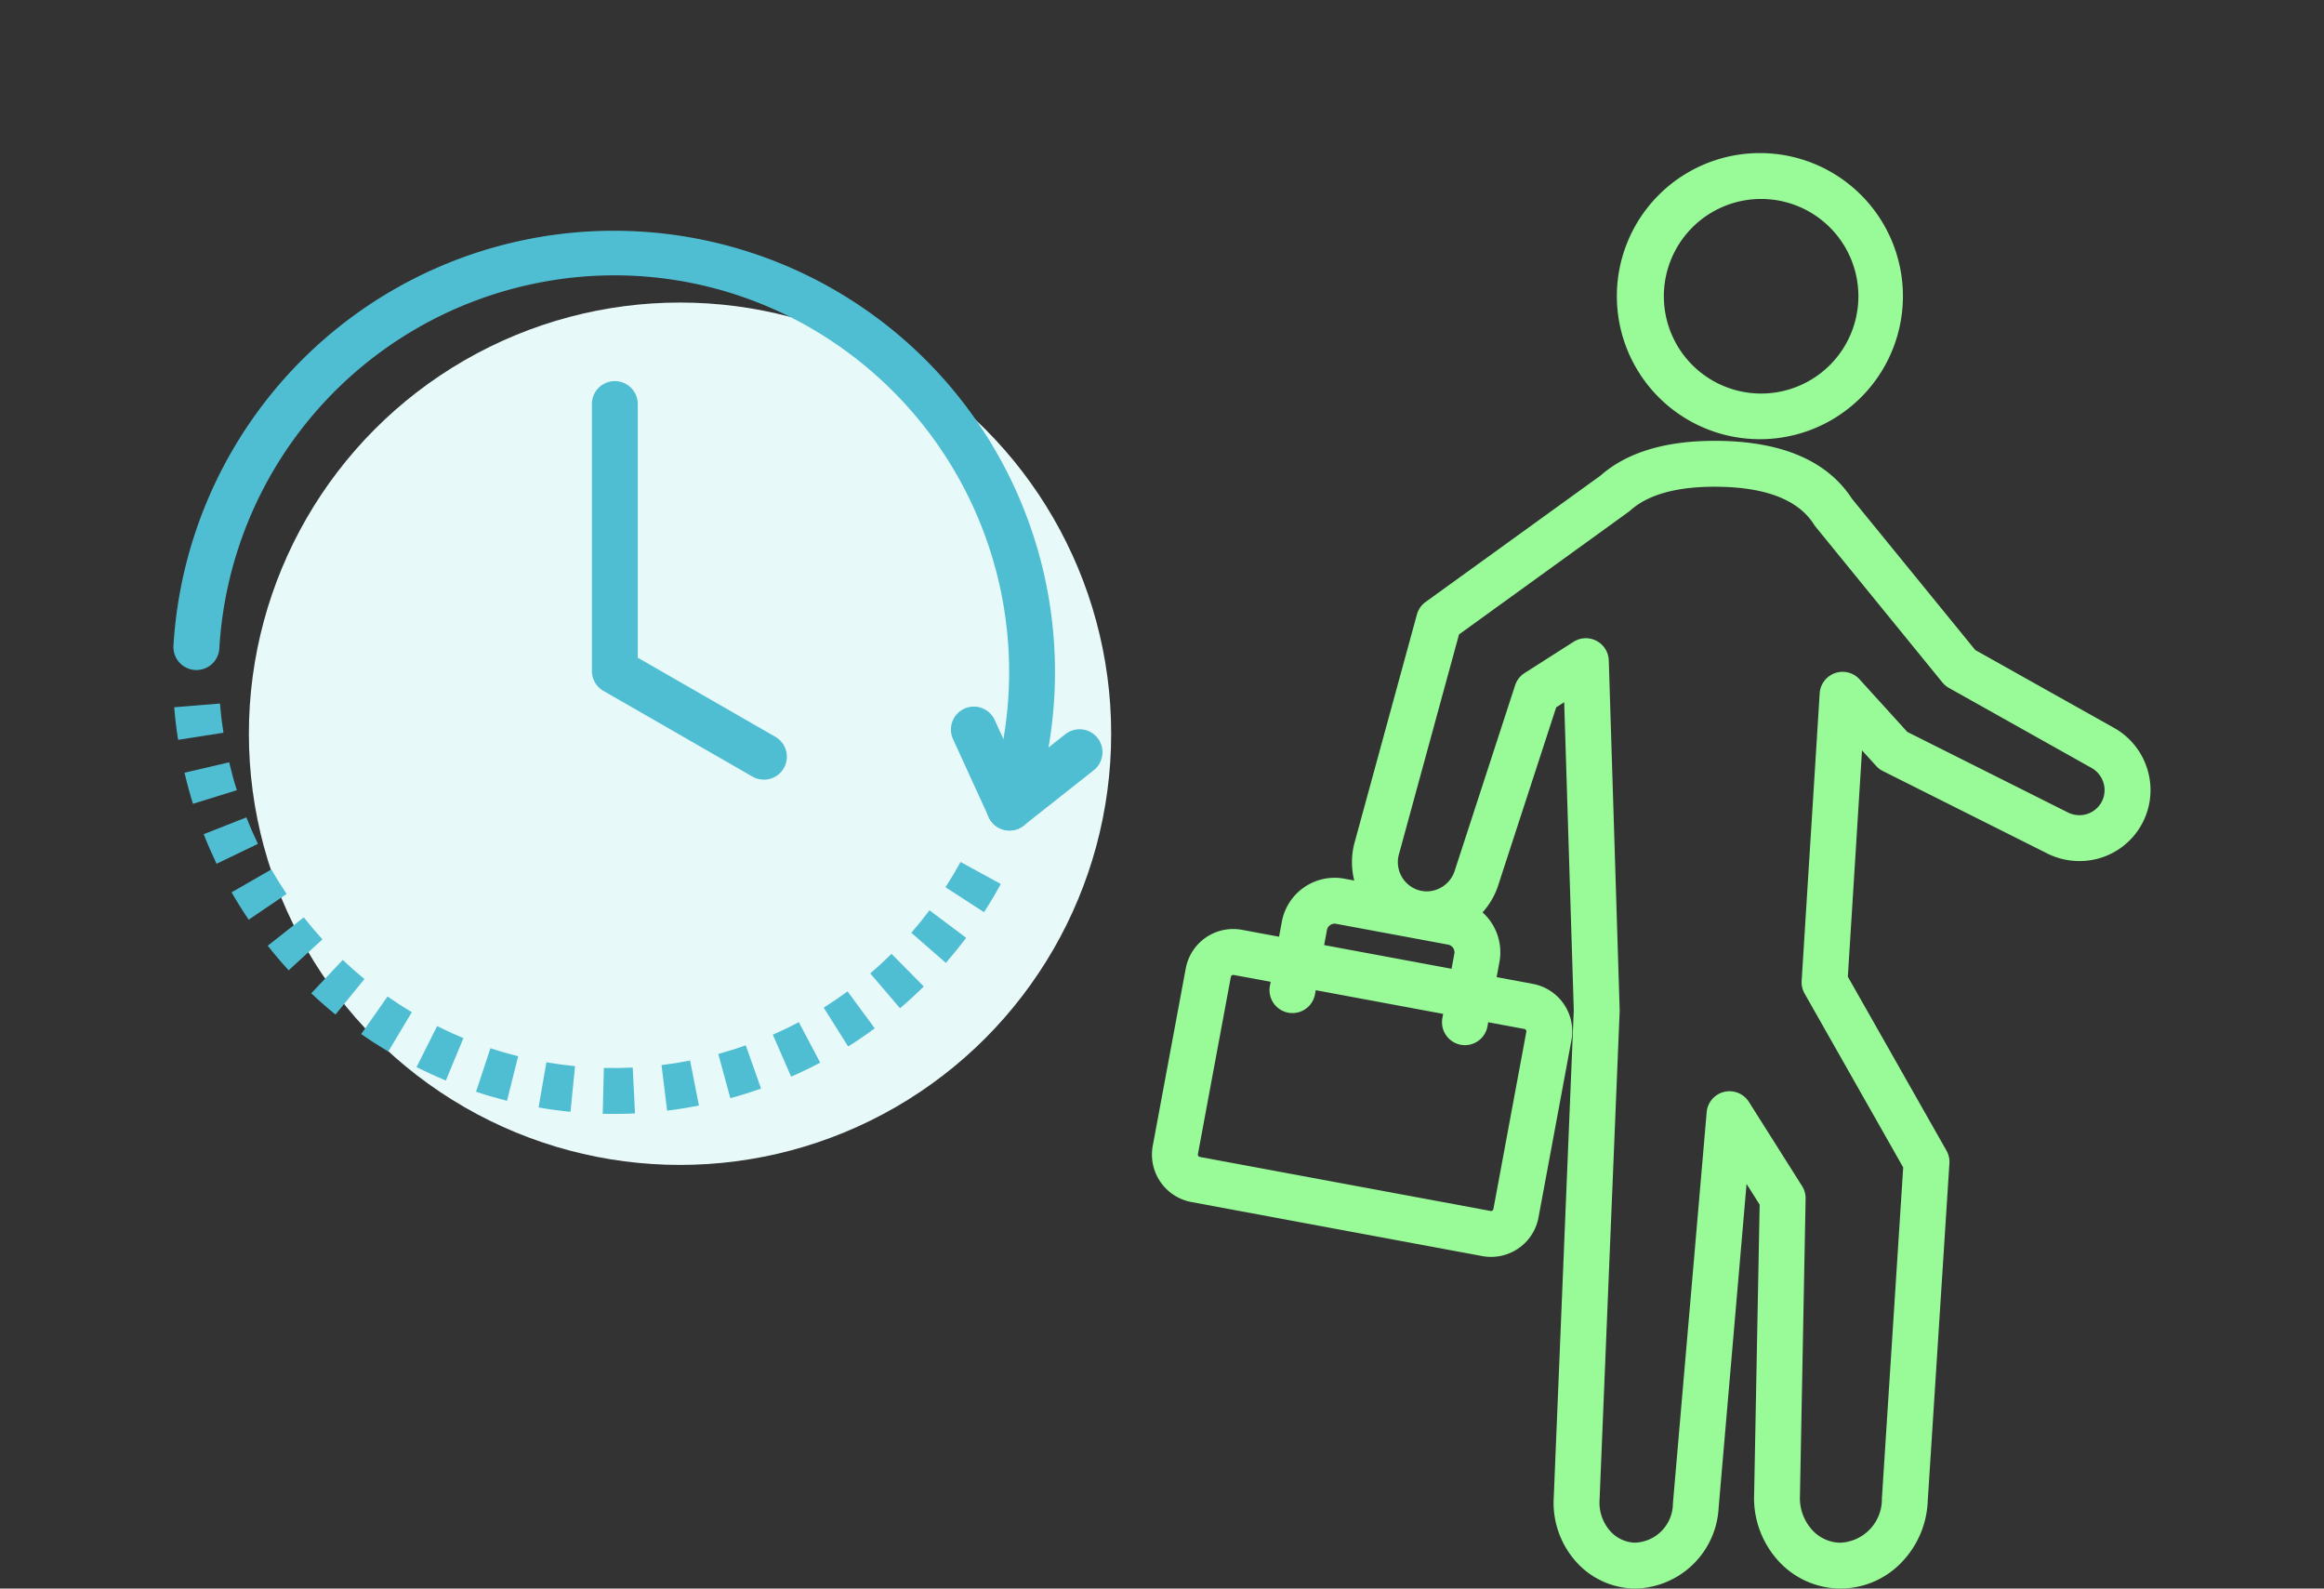 <svg xmlns="http://www.w3.org/2000/svg" width="152" height="103.877" viewBox="0 0 152 103.877"><rect x="0" y="0" width="152" height="103.877" fill="#333333" stroke="none"/><rect width="152" height="100" fill="none"/><g transform="translate(12.846 11.511)"><g transform="translate(64)"><path d="M39.156,18.06h-.094a9.355,9.355,0,1,1,.094,0Zm0-15.71a6.362,6.362,0,1,0,.067,0Z" transform="translate(-0.85 -0.851)" fill="#98fb98"/><path d="M36.144,18.167h.213c4.219.042,7.171,1.317,8.778,3.792l8.059,9.887,8.987,5.041a4.659,4.659,0,0,1,2.265,2.738A4.638,4.638,0,0,1,60,45.646a4.713,4.713,0,0,1-2.181-.539l-10.67-5.349a1.5,1.5,0,0,1-.438-.333l-.923-1.017-.927,14.8,6.451,11.373a1.5,1.5,0,0,1,.192.836L50.086,87.507a6.112,6.112,0,0,1-1.729,4.017,5.534,5.534,0,0,1-3.968,1.692c-.078,0-.157,0-.235-.005a5.511,5.511,0,0,1-3.973-1.958,6.093,6.093,0,0,1-1.448-4.233l.36-18.907-.856-1.355L36.412,87.91a5.572,5.572,0,0,1-5.421,5.307c-.112,0-.226,0-.338-.011a5.239,5.239,0,0,1-3.736-1.942,5.786,5.786,0,0,1-1.289-4.047L26.936,55.39l-.627-20.132-.522.333L22.032,47.112a4.9,4.9,0,1,1-9.4-2.794l4.044-14.795a1.5,1.5,0,0,1,.569-.82l11.435-8.259C30.391,18.933,32.9,18.167,36.144,18.167ZM60,42.646a1.646,1.646,0,0,0,1.462-.872,1.628,1.628,0,0,0,.115-1.256,1.678,1.678,0,0,0-.823-.988l-.031-.017-9.25-5.188a1.5,1.5,0,0,1-.429-.361L42.755,23.789a1.5,1.5,0,0,1-.106-.147c-1.016-1.61-3.143-2.442-6.322-2.473-2.612-.026-4.529.5-5.7,1.558a1.5,1.5,0,0,1-.128.1l-11.069,8-3.908,14.3-.009.031a1.919,1.919,0,0,0,1.274,2.392,1.882,1.882,0,0,0,.536.078,1.937,1.937,0,0,0,1.838-1.387l.012-.038L23.1,34.15a1.5,1.5,0,0,1,.62-.8l3.2-2.04a1.5,1.5,0,0,1,2.306,1.218l.711,22.822q0,.054,0,.108l-1.312,31.9q0,.018,0,.035a2.8,2.8,0,0,0,.613,1.969,2.27,2.27,0,0,0,1.612.853c.048,0,.1,0,.144,0A2.572,2.572,0,0,0,33.419,87.7q0-.016,0-.031l2.209-25.6a1.5,1.5,0,0,1,2.763-.672l3.476,5.5a1.5,1.5,0,0,1,.232.83l-.369,19.373q0,.018,0,.036a3.1,3.1,0,0,0,.727,2.169,2.541,2.541,0,0,0,1.825.914l.106,0a2.842,2.842,0,0,0,2.7-2.855q0-.016,0-.032l1.394-21.653-6.45-11.371a1.5,1.5,0,0,1-.192-.834L43.02,34.678a1.5,1.5,0,0,1,2.608-.914L48.748,37.2l10.433,5.231.03.015A1.678,1.678,0,0,0,60,42.646Z" transform="translate(-0.85 -0.851)" fill="#98fb98"/><path d="M4.66,50.09a3.177,3.177,0,0,1,.578.053l19.019,3.534a3.156,3.156,0,0,1,2.527,3.68L24.629,68.95a3.156,3.156,0,0,1-3.68,2.527L1.931,67.944A3.157,3.157,0,0,1-.6,64.263L1.557,52.671A3.157,3.157,0,0,1,4.66,50.09ZM21.527,68.53a.158.158,0,0,0,.152-.128l2.154-11.593a.156.156,0,0,0-.125-.182L4.69,53.093l-.03,0a.158.158,0,0,0-.153.129L2.353,64.811a.157.157,0,0,0,.126.183L21.5,68.527Z" transform="translate(-0.85 -0.851)" fill="#98fb98"/><path d="M19.819,57.684a1.5,1.5,0,0,1-1.476-1.774l.781-4.2a.512.512,0,0,0-.409-.6l-7.323-1.36a.511.511,0,0,0-.6.41l-.781,4.2a1.5,1.5,0,1,1-2.95-.548l.781-4.2A3.511,3.511,0,0,1,11.939,46.8l7.323,1.36a3.512,3.512,0,0,1,2.811,4.095l-.781,4.2A1.5,1.5,0,0,1,19.819,57.684Z" transform="translate(-0.85 -0.851)" fill="#98fb98"/></g><g transform="translate(0 5)"><ellipse cx="28.199" cy="28.196" rx="28.199" ry="28.196" transform="translate(3.432 3.273)" fill="#e7faf9"/><path d="M378.62,307.733,376.1,306.1c.347-.537.678-1.093.984-1.652l2.632,1.439C379.376,306.515,379.007,307.134,378.62,307.733Z" transform="translate(-327.106 -264.593)" fill="#50bed2"/><path d="M36.16,270.038q-.351,0-.7-.009l.074-3c.626.015,1.262.008,1.889-.023l.147,3C37.1,270.027,36.63,270.038,36.16,270.038Zm-2.806-.138c-.7-.069-1.4-.165-2.091-.285l.514-2.956c.618.108,1.248.193,1.871.255Zm6.318-.077-.366-2.978c.622-.076,1.25-.177,1.867-.3l.58,2.943C41.065,269.626,40.365,269.738,39.672,269.823ZM29.2,269.177c-.679-.171-1.361-.369-2.026-.589l.942-2.848c.6.2,1.206.374,1.814.527Zm14.607-.168-.791-2.894c.606-.166,1.213-.355,1.8-.564l1,2.829C45.159,268.612,44.482,268.824,43.806,269.009ZM25.2,267.853c-.647-.268-1.292-.563-1.918-.878l1.347-2.681c.561.282,1.139.547,1.719.787Zm22.585-.25-1.2-2.747c.575-.252,1.147-.528,1.7-.822l1.4,2.651C49.062,267.013,48.422,267.322,47.781,267.6Zm-26.351-1.643c-.6-.359-1.2-.745-1.77-1.146l1.722-2.457c.514.36,1.048.706,1.587,1.028Zm30.078-.331-1.6-2.541c.531-.333,1.056-.691,1.562-1.063l1.778,2.416C52.688,264.858,52.1,265.257,51.508,265.63Zm-33.53-2.088c-.543-.442-1.076-.91-1.585-1.391l2.059-2.181c.456.431.934.85,1.421,1.247Zm36.926-.411-1.95-2.28c.476-.408.944-.838,1.39-1.28l2.111,2.131C55.958,262.2,55.436,262.676,54.9,263.131Zm-39.991-2.483c-.473-.517-.933-1.057-1.366-1.607l2.355-1.858c.388.492.8.977,1.224,1.44Zm42.986-.484-2.261-1.972c.412-.473.813-.967,1.19-1.469l2.4,1.8C58.805,259.086,58.359,259.637,57.9,260.165Zm-45.6-2.826c-.392-.58-.768-1.182-1.117-1.79l2.6-1.494c.312.544.649,1.083,1,1.6Zm-2.1-3.657c-.3-.631-.587-1.282-.843-1.934l2.792-1.1c.23.584.484,1.167.755,1.732ZM8.66,249.759c-.207-.667-.393-1.351-.553-2.034l2.921-.682c.143.613.31,1.227.5,1.825Z" transform="translate(-8.885 -213.707)" fill="#50bed2"/><path d="M5.089,226.588c-.11-.706-.2-1.423-.253-2.13l2.99-.244c.052.634.128,1.277.227,1.911Z" transform="translate(-6.286 -194.721)" fill="#50bed2"/><path d="M217.979,103.622a1.493,1.493,0,0,1-.746-.2l-9.749-5.606a1.5,1.5,0,0,1-.752-1.3V79.061a1.5,1.5,0,0,1,3,0V95.648l9,5.174a1.5,1.5,0,0,1-.749,2.8Z" transform="translate(-180.865 -69.151)" fill="#50bed2"/><path d="M59.183,43.8a1.5,1.5,0,0,1-1.419-1.987A25.961,25.961,0,0,0,47.61,11.834,25.626,25.626,0,0,0,28.2,8.015,25.9,25.9,0,0,0,7.5,31.889,1.5,1.5,0,1,1,4.5,31.714,28.854,28.854,0,1,1,60.6,42.782,1.5,1.5,0,0,1,59.183,43.8Z" transform="translate(-6 -6)" fill="#50bed2"/><path d="M384.121,242.654a1.5,1.5,0,0,1-1.364-.876l-2.33-5.091a1.5,1.5,0,1,1,2.728-1.248l1.535,3.353,3.08-2.434a1.5,1.5,0,0,1,1.86,2.354l-4.579,3.618A1.5,1.5,0,0,1,384.121,242.654Z" transform="translate(-330.938 -204.858)" fill="#50bed2"/></g></g></svg>